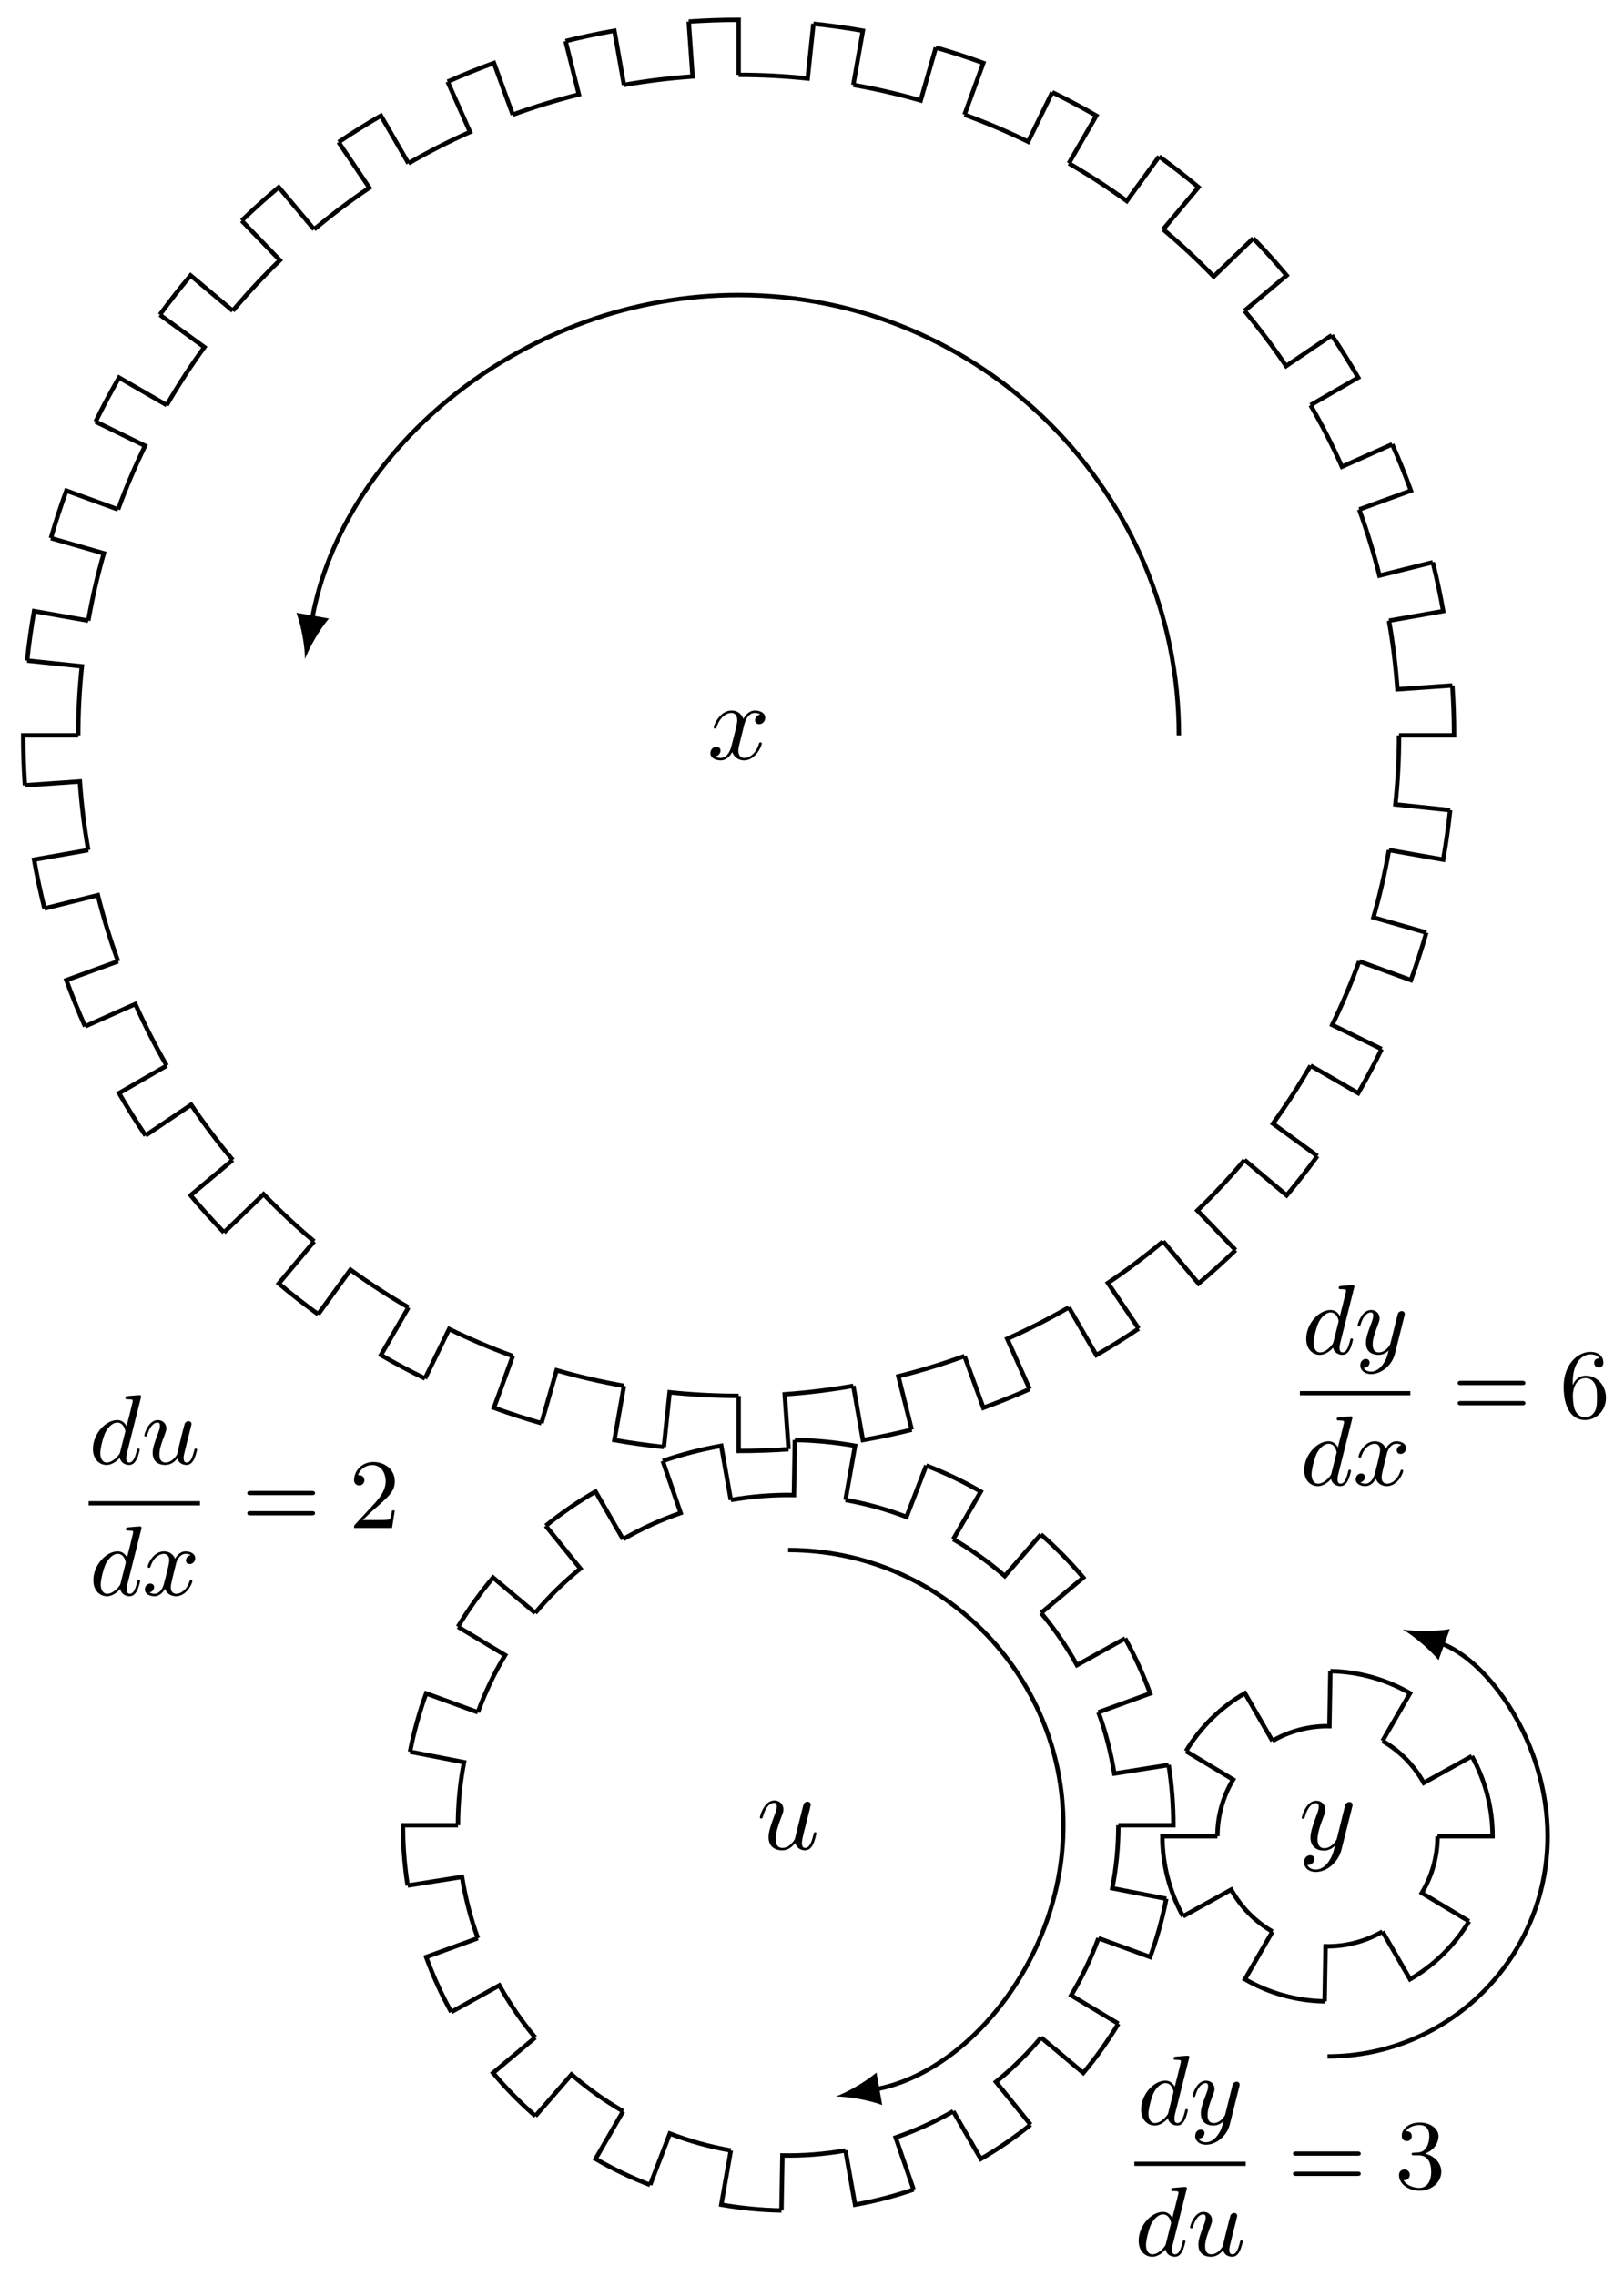 <svg xmlns="http://www.w3.org/2000/svg" xmlns:xlink="http://www.w3.org/1999/xlink" version="1.1" width="147pt" height="206pt" viewBox="0 0 147 206">
<defs>
<path id="font_1_2" d="M.334 .302C.34 .328 .363 .42 .433 .42 .438 .42 .462 .42 .483 .407 .455 .402 .435 .377 .435 .353 .435 .337 .446 .318 .473 .318 .495 .318 .527 .336 .527 .376 .527 .428 .468 .442 .434 .442 .376 .442 .341 .389 .329 .366 .304 .432 .25 .442 .221 .442 .117 .442 .06 .313 .06 .288 .06 .278 .07 .278 .072 .278 .08 .278 .083 .28 .085 .289 .119 .395 .185 .42 .219 .42 .238 .42 .273 .411 .273 .353 .273 .322 .256 .255 .219 .115 .203 .053 .168 .011 .124 .011 .118 .011 .095 .011 .074 .024 .099 .029 .121 .05 .121 .078 .121 .105 .099 .113 .084 .113 .054 .113 .029 .087 .029 .055 .029 .009 .079-.011 .123-.011 .189-.011 .225 .059 .228 .065 .24 .028 .276-.011 .336-.011 .439-.011 .496 .118 .496 .143 .496 .153 .487 .153 .484 .153 .475 .153 .473 .149 .471 .142 .438 .035 .37 .011 .338 .011 .299 .011 .283 .043 .283 .077 .283 .099 .289 .121 .3 .165L.334 .302Z"/>
<path id="font_1_1" d="M.35 .056C.361 .015 .396-.011 .439-.011 .474-.011 .497 .012 .513 .044 .53 .08 .543 .141 .543 .143 .543 .153 .534 .153 .531 .153 .521 .153 .52 .149 .517 .135 .503 .079 .484 .011 .442 .011 .421 .011 .411 .024 .411 .057 .411 .079 .423 .126 .431 .161L.459 .269C.462 .284 .472 .322 .476 .337 .481 .36 .491 .398 .491 .404 .491 .422 .477 .431 .462 .431 .457 .431 .431 .43 .423 .396 .404 .323 .36 .148 .348 .095 .347 .091 .307 .011 .234 .011 .182 .011 .172 .056 .172 .093 .172 .149 .2 .228 .226 .297 .238 .327 .243 .341 .243 .36 .243 .405 .211 .442 .161 .442 .066 .442 .029 .297 .029 .288 .029 .278 .039 .278 .041 .278 .051 .278 .052 .28 .057 .296 .082 .383 .12 .42 .158 .42 .167 .42 .183 .419 .183 .387 .183 .363 .172 .334 .166 .319 .129 .22 .108 .158 .108 .109 .108 .014 .177-.011 .231-.011 .297-.011 .333 .034 .35 .056Z"/>
<path id="font_2_1" d="M.524 .66C.528 .674 .528 .676 .528 .68 .528 .689 .522 .694 .513 .694 .499 .694 .411 .686 .391 .684 .381 .683 .37 .682 .37 .665 .37 .652 .381 .652 .397 .652 .444 .652 .444 .645 .444 .636 .444 .629 .435 .594 .43 .573L.411 .496C.401 .458 .391 .419 .382 .38 .363 .416 .332 .442 .287 .442 .171 .442 .042 .304 .042 .151 .042 .041 .112-.011 .179-.011 .244-.011 .297 .043 .313 .062 .324 .007 .374-.011 .406-.011 .435-.011 .46 .002 .482 .044 .5 .077 .514 .139 .514 .143 .514 .148 .511 .155 .501 .155 .489 .155 .488 .15 .484 .131 .462 .044 .44 .014 .409 .014 .384 .014 .378 .038 .378 .06 .378 .073 .383 .101 .384 .104L.524 .66M.317 .121C.313 .105 .312 .103 .296 .083 .26 .04 .219 .014 .182 .014 .133 .014 .116 .065 .116 .108 .116 .157 .145 .272 .169 .32 .201 .38 .247 .417 .287 .417 .354 .417 .369 .336 .369 .331 .369 .326 .367 .32 .366 .316L.317 .121Z"/>
<path id="font_2_4" d="M.502 .385C.503 .39 .505 .396 .505 .402 .505 .415 .496 .431 .474 .431 .461 .431 .443 .423 .435 .404 .434 .4 .424 .359 .418 .337L.368 .137C.36 .108 .36 .106 .358 .097 .357 .093 .315 .014 .243 .014 .181 .014 .181 .077 .181 .096 .181 .141 .194 .19 .237 .302 .245 .325 .251 .339 .251 .358 .251 .407 .214 .442 .165 .442 .069 .442 .029 .3 .029 .288 .029 .279 .036 .276 .043 .276 .054 .276 .055 .282 .059 .295 .08 .369 .12 .417 .162 .417 .186 .417 .186 .398 .186 .384 .186 .367 .182 .349 .173 .325 .126 .201 .113 .159 .113 .111 .113 0 .203-.011 .24-.011 .289-.011 .324 .015 .342 .033 .329-.018 .318-.063 .279-.113 .249-.153 .209-.18 .165-.18 .137-.18 .104-.17 .09-.142 .143-.142 .15-.098 .15-.088 .15-.066 .134-.052 .112-.052 .088-.052 .056-.071 .056-.117 .056-.169 .102-.205 .165-.205 .267-.205 .376-.118 .405-.001L.502 .385Z"/>
<path id="font_2_2" d="M.487 .326C.493 .352 .505 .398 .505 .402 .505 .415 .496 .431 .474 .431 .46 .431 .445 .422 .438 .41 .433 .4 .365 .129 .359 .096 .338 .06 .298 .014 .243 .014 .181 .014 .181 .077 .181 .096 .181 .141 .194 .19 .237 .302 .245 .325 .251 .339 .251 .358 .251 .407 .214 .442 .165 .442 .069 .442 .029 .3 .029 .288 .029 .279 .036 .276 .043 .276 .054 .276 .055 .282 .059 .295 .08 .367 .119 .417 .162 .417 .183 .417 .186 .402 .186 .384 .186 .367 .182 .349 .173 .325 .126 .201 .113 .159 .113 .111 .113 0 .203-.011 .24-.011 .297-.011 .338 .024 .362 .055 .381-.011 .447-.011 .453-.011 .482-.011 .507 .003 .528 .042 .546 .075 .561 .139 .561 .143 .561 .148 .558 .155 .548 .155 .536 .155 .535 .15 .531 .131 .511 .052 .49 .014 .456 .014 .432 .014 .425 .035 .425 .06 .425 .079 .43 .099 .439 .134L.464 .237 .487 .326Z"/>
<path id="font_3_4" d="M.708 .331C.722 .331 .741 .331 .741 .352 .741 .374 .719 .374 .704 .374H.094C.079 .374 .057 .374 .057 .352 .057 .331 .077 .331 .09 .331H.708M.704 .127C.719 .127 .741 .127 .741 .149 .741 .17 .722 .17 .708 .17H.09C.077 .17 .057 .17 .057 .149 .057 .127 .079 .127 .094 .127H.704Z"/>
<path id="font_3_2" d="M.305 .352C.398 .387 .442 .46 .442 .529 .442 .606 .357 .666 .253 .666 .149 .666 .071 .607 .071 .531 .071 .498 .093 .479 .122 .479 .151 .479 .172 .5 .172 .529 .172 .564 .148 .579 .114 .579 .14 .621 .201 .641 .25 .641 .333 .641 .349 .575 .349 .528 .349 .498 .343 .45 .318 .412 .287 .367 .252 .365 .223 .363 .198 .361 .196 .361 .188 .361 .179 .36 .171 .359 .171 .348 .171 .335 .179 .335 .196 .335H.243C.33 .335 .368 .265 .368 .169 .368 .041 .3 .006 .249 .006 .23 .006 .133 .011 .088 .084 .124 .079 .152 .104 .152 .138 .152 .171 .127 .192 .098 .192 .073 .192 .043 .177 .043 .135 .043 .046 .136-.022 .252-.022 .377-.022 .47 .067 .47 .169 .47 .257 .401 .331 .305 .352Z"/>
<path id="font_2_3" d="M.492 .404C.455 .397 .444 .365 .444 .35 .444 .331 .458 .314 .483 .314 .511 .314 .538 .338 .538 .373 .538 .419 .488 .442 .441 .442 .381 .442 .346 .389 .334 .368 .315 .417 .271 .442 .223 .442 .116 .442 .058 .314 .058 .288 .058 .279 .065 .276 .072 .276 .081 .276 .084 .281 .086 .287 .117 .386 .183 .417 .221 .417 .25 .417 .276 .398 .276 .351 .276 .315 .233 .155 .22 .107 .212 .076 .182 .014 .127 .014 .107 .014 .086 .021 .076 .027 .103 .032 .123 .055 .123 .081 .123 .106 .104 .117 .085 .117 .056 .117 .03 .092 .03 .058 .03 .009 .084-.011 .126-.011 .184-.011 .218 .037 .233 .064 .258-.002 .317-.011 .344-.011 .452-.011 .509 .119 .509 .143 .509 .148 .506 .155 .496 .155 .485 .155 .484 .151 .479 .136 .457 .064 .399 .014 .347 .014 .318 .014 .291 .032 .291 .08 .291 .102 .305 .157 .314 .195 .318 .213 .345 .321 .347 .328 .359 .364 .389 .417 .44 .417 .458 .417 .477 .414 .492 .404Z"/>
<path id="font_3_1" d="M.462 .177H.434C.432 .164 .424 .105 .411 .089 .405 .08 .336 .08 .316 .08H.138L.237 .174C.401 .316 .462 .369 .462 .471 .462 .586 .367 .666 .244 .666 .129 .666 .051 .575 .051 .484 .051 .434 .094 .429 .103 .429 .125 .429 .155 .445 .155 .481 .155 .511 .134 .533 .103 .533 .098 .533 .095 .533 .091 .532 .115 .603 .179 .635 .233 .635 .335 .635 .37 .54 .37 .471 .37 .369 .293 .286 .245 .234L.062 .036C.051 .025 .051 .023 .051 0H.434L.462 .177Z"/>
<path id="font_3_3" d="M.134 .331C.134 .433 .145 .49 .172 .542 .192 .583 .241 .641 .315 .641 .335 .641 .381 .637 .404 .601 .367 .601 .351 .582 .351 .555 .351 .529 .369 .509 .397 .509 .425 .509 .444 .527 .444 .557 .444 .613 .404 .666 .313 .666 .184 .666 .043 .539 .043 .316 .043 .045 .165-.022 .259-.022 .37-.022 .47 .071 .47 .203 .47 .33 .378 .426 .265 .426 .205 .426 .162 .391 .134 .331M.258 .006C.201 .006 .168 .053 .156 .082 .137 .127 .136 .21 .136 .226 .136 .293 .167 .401 .263 .401 .279 .401 .328 .401 .36 .339 .379 .301 .379 .252 .379 .204 .379 .156 .379 .107 .36 .07 .329 .013 .285 .006 .258 .006Z"/>
<path id="font_1_3" d="M.486 .381C.49 .395 .49 .397 .49 .404 .49 .422 .476 .431 .461 .431 .451 .431 .435 .425 .426 .41 .424 .405 .416 .374 .412 .356 .405 .33 .398 .303 .392 .276L.347 .096C.343 .081 .3 .011 .234 .011 .183 .011 .172 .055 .172 .092 .172 .138 .189 .2 .223 .288 .239 .329 .243 .34 .243 .36 .243 .405 .211 .442 .161 .442 .066 .442 .029 .297 .029 .288 .029 .278 .039 .278 .041 .278 .051 .278 .052 .28 .057 .296 .084 .39 .124 .42 .158 .42 .166 .42 .183 .42 .183 .388 .183 .363 .173 .337 .166 .318 .126 .212 .108 .155 .108 .108 .108 .019 .171-.011 .23-.011 .269-.011 .303 .006 .331 .034 .318-.018 .306-.067 .266-.12 .24-.154 .202-.183 .156-.183 .142-.183 .097-.18 .08-.141 .096-.141 .109-.141 .123-.129 .133-.12 .143-.107 .143-.088 .143-.057 .116-.053 .106-.053 .083-.053 .05-.069 .05-.118 .05-.168 .094-.205 .156-.205 .259-.205 .362-.114 .39-.001L.486 .381Z"/>
</defs>
<path transform="matrix(1,0,0,-1,66.859,-132.704)" stroke-width=".399" stroke-linecap="butt" stroke-miterlimit="10" stroke-linejoin="miter" fill="none" stroke="#000000" d="M59.777-199.255H64.758C64.758-197.748 64.705-196.241 64.6-194.738"/>
<path transform="matrix(1,0,0,-1,66.859,-132.704)" stroke-width=".399" stroke-linecap="butt" stroke-miterlimit="10" stroke-linejoin="miter" fill="none" stroke="#000000" d="M64.6-194.738 59.631-195.085C59.485-193.005 59.23-190.929 58.868-188.875"/>
<path transform="matrix(1,0,0,-1,66.859,-132.704)" stroke-width=".399" stroke-linecap="butt" stroke-miterlimit="10" stroke-linejoin="miter" fill="none" stroke="#000000" d="M58.869-188.875 63.775-188.01C63.513-186.526 63.199-185.051 62.835-183.589"/>
<path transform="matrix(1,0,0,-1,66.859,-132.704)" stroke-width=".399" stroke-linecap="butt" stroke-miterlimit="10" stroke-linejoin="miter" fill="none" stroke="#000000" d="M62.835-183.59 58.002-184.795C57.497-182.771 56.886-180.771 56.172-178.811"/>
<path transform="matrix(1,0,0,-1,66.859,-132.704)" stroke-width=".399" stroke-linecap="butt" stroke-miterlimit="10" stroke-linejoin="miter" fill="none" stroke="#000000" d="M56.172-178.81 60.853-177.106C60.338-175.69 59.772-174.292 59.159-172.915"/>
<path transform="matrix(1,0,0,-1,66.859,-132.704)" stroke-width=".399" stroke-linecap="butt" stroke-miterlimit="10" stroke-linejoin="miter" fill="none" stroke="#000000" d="M59.159-172.916 54.609-174.942C53.76-173.037 52.811-171.173 51.768-169.367"/>
<path transform="matrix(1,0,0,-1,66.859,-132.704)" stroke-width=".399" stroke-linecap="butt" stroke-miterlimit="10" stroke-linejoin="miter" fill="none" stroke="#000000" d="M51.768-169.367 56.082-166.876C55.329-165.571 54.529-164.292 53.686-163.043"/>
<path transform="matrix(1,0,0,-1,66.859,-132.704)" stroke-width=".399" stroke-linecap="butt" stroke-miterlimit="10" stroke-linejoin="miter" fill="none" stroke="#000000" d="M53.687-163.043 49.557-165.829C48.391-164.1 47.132-162.429 45.792-160.832"/>
<path transform="matrix(1,0,0,-1,66.859,-132.704)" stroke-width=".399" stroke-linecap="butt" stroke-miterlimit="10" stroke-linejoin="miter" fill="none" stroke="#000000" d="M45.791-160.831 49.607-157.629C48.638-156.475 47.629-155.354 46.582-154.27"/>
<path transform="matrix(1,0,0,-1,66.859,-132.704)" stroke-width=".399" stroke-linecap="butt" stroke-miterlimit="10" stroke-linejoin="miter" fill="none" stroke="#000000" d="M46.583-154.271 43-157.731C41.552-156.231 40.021-154.804 38.424-153.464"/>
<path transform="matrix(1,0,0,-1,66.859,-132.704)" stroke-width=".399" stroke-linecap="butt" stroke-miterlimit="10" stroke-linejoin="miter" fill="none" stroke="#000000" d="M38.424-153.464 41.626-149.648C40.472-148.68 39.283-147.751 38.064-146.866"/>
<path transform="matrix(1,0,0,-1,66.859,-132.704)" stroke-width=".399" stroke-linecap="butt" stroke-miterlimit="10" stroke-linejoin="miter" fill="none" stroke="#000000" d="M38.064-146.865 35.136-150.895C33.449-149.669 31.694-148.53 29.888-147.487"/>
<path transform="matrix(1,0,0,-1,66.859,-132.704)" stroke-width=".399" stroke-linecap="butt" stroke-miterlimit="10" stroke-linejoin="miter" fill="none" stroke="#000000" d="M29.888-147.487 32.379-143.173C31.074-142.42 29.742-141.712 28.387-141.051"/>
<path transform="matrix(1,0,0,-1,66.859,-132.704)" stroke-width=".399" stroke-linecap="butt" stroke-miterlimit="10" stroke-linejoin="miter" fill="none" stroke="#000000" d="M28.388-141.052 26.204-145.529C24.33-144.615 22.404-143.797 20.445-143.084"/>
<path transform="matrix(1,0,0,-1,66.859,-132.704)" stroke-width=".399" stroke-linecap="butt" stroke-miterlimit="10" stroke-linejoin="miter" fill="none" stroke="#000000" d="M20.445-143.083 22.149-138.402C20.733-137.887 19.298-137.421 17.85-137.006"/>
<path transform="matrix(1,0,0,-1,66.859,-132.704)" stroke-width=".399" stroke-linecap="butt" stroke-miterlimit="10" stroke-linejoin="miter" fill="none" stroke="#000000" d="M17.85-137.006 16.477-141.795C14.472-141.22 12.434-140.749 10.38-140.387"/>
<path transform="matrix(1,0,0,-1,66.859,-132.704)" stroke-width=".399" stroke-linecap="butt" stroke-miterlimit="10" stroke-linejoin="miter" fill="none" stroke="#000000" d="M10.38-140.386 11.245-135.481C9.761-135.219 8.267-135.009 6.768-134.852"/>
<path transform="matrix(1,0,0,-1,66.859,-132.704)" stroke-width=".399" stroke-linecap="butt" stroke-miterlimit="10" stroke-linejoin="miter" fill="none" stroke="#000000" d="M6.769-134.852 6.248-139.806C4.174-139.588 2.085-139.479 0-139.479"/>
<path transform="matrix(1,0,0,-1,66.859,-132.704)" stroke-width=".399" stroke-linecap="butt" stroke-miterlimit="10" stroke-linejoin="miter" fill="none" stroke="#000000" d="M0-139.479V-134.497C-1.507-134.497-3.015-134.55-4.518-134.655"/>
<path transform="matrix(1,0,0,-1,66.859,-132.704)" stroke-width=".399" stroke-linecap="butt" stroke-miterlimit="10" stroke-linejoin="miter" fill="none" stroke="#000000" d="M-4.518-134.655-4.17-139.625C-6.25-139.77-8.327-140.025-10.38-140.387"/>
<path transform="matrix(1,0,0,-1,66.859,-132.704)" stroke-width=".399" stroke-linecap="butt" stroke-miterlimit="10" stroke-linejoin="miter" fill="none" stroke="#000000" d="M-10.38-140.386-11.245-135.481C-12.729-135.742-14.204-136.056-15.667-136.421"/>
<path transform="matrix(1,0,0,-1,66.859,-132.704)" stroke-width=".399" stroke-linecap="butt" stroke-miterlimit="10" stroke-linejoin="miter" fill="none" stroke="#000000" d="M-15.666-136.42-14.461-141.254C-16.484-141.758-18.485-142.37-20.444-143.083"/>
<path transform="matrix(1,0,0,-1,66.859,-132.704)" stroke-width=".399" stroke-linecap="butt" stroke-miterlimit="10" stroke-linejoin="miter" fill="none" stroke="#000000" d="M-20.445-143.083-22.149-138.402C-23.565-138.918-24.963-139.483-26.34-140.096"/>
<path transform="matrix(1,0,0,-1,66.859,-132.704)" stroke-width=".399" stroke-linecap="butt" stroke-miterlimit="10" stroke-linejoin="miter" fill="none" stroke="#000000" d="M-26.34-140.096-24.313-144.647C-26.218-145.495-28.082-146.445-29.888-147.487"/>
<path transform="matrix(1,0,0,-1,66.859,-132.704)" stroke-width=".399" stroke-linecap="butt" stroke-miterlimit="10" stroke-linejoin="miter" fill="none" stroke="#000000" d="M-29.888-147.487-32.379-143.173C-33.684-143.927-34.963-144.726-36.212-145.569"/>
<path transform="matrix(1,0,0,-1,66.859,-132.704)" stroke-width=".399" stroke-linecap="butt" stroke-miterlimit="10" stroke-linejoin="miter" fill="none" stroke="#000000" d="M-36.212-145.568-33.426-149.698C-35.155-150.864-36.826-152.123-38.423-153.463"/>
<path transform="matrix(1,0,0,-1,66.859,-132.704)" stroke-width=".399" stroke-linecap="butt" stroke-miterlimit="10" stroke-linejoin="miter" fill="none" stroke="#000000" d="M-38.424-153.464-41.626-149.648C-42.78-150.617-43.901-151.627-44.985-152.673"/>
<path transform="matrix(1,0,0,-1,66.859,-132.704)" stroke-width=".399" stroke-linecap="butt" stroke-miterlimit="10" stroke-linejoin="miter" fill="none" stroke="#000000" d="M-44.985-152.672-41.524-156.255C-43.024-157.704-44.451-159.234-45.791-160.831"/>
<path transform="matrix(1,0,0,-1,66.859,-132.704)" stroke-width=".399" stroke-linecap="butt" stroke-miterlimit="10" stroke-linejoin="miter" fill="none" stroke="#000000" d="M-45.791-160.831-49.607-157.629C-50.576-158.784-51.504-159.973-52.39-161.192"/>
<path transform="matrix(1,0,0,-1,66.859,-132.704)" stroke-width=".399" stroke-linecap="butt" stroke-miterlimit="10" stroke-linejoin="miter" fill="none" stroke="#000000" d="M-52.391-161.192-48.361-164.12C-49.586-165.807-50.726-167.561-51.768-169.367"/>
<path transform="matrix(1,0,0,-1,66.859,-132.704)" stroke-width=".399" stroke-linecap="butt" stroke-miterlimit="10" stroke-linejoin="miter" fill="none" stroke="#000000" d="M-51.768-169.367-56.082-166.876C-56.836-168.181-57.544-169.514-58.204-170.868"/>
<path transform="matrix(1,0,0,-1,66.859,-132.704)" stroke-width=".399" stroke-linecap="butt" stroke-miterlimit="10" stroke-linejoin="miter" fill="none" stroke="#000000" d="M-58.204-170.867-53.727-173.051C-54.641-174.925-55.458-176.851-56.171-178.81"/>
<path transform="matrix(1,0,0,-1,66.859,-132.704)" stroke-width=".399" stroke-linecap="butt" stroke-miterlimit="10" stroke-linejoin="miter" fill="none" stroke="#000000" d="M-56.172-178.81-60.853-177.106C-61.368-178.522-61.834-179.957-62.25-181.406"/>
<path transform="matrix(1,0,0,-1,66.859,-132.704)" stroke-width=".399" stroke-linecap="butt" stroke-miterlimit="10" stroke-linejoin="miter" fill="none" stroke="#000000" d="M-62.249-181.406-57.461-182.779C-58.035-184.783-58.506-186.822-58.868-188.875"/>
<path transform="matrix(1,0,0,-1,66.859,-132.704)" stroke-width=".399" stroke-linecap="butt" stroke-miterlimit="10" stroke-linejoin="miter" fill="none" stroke="#000000" d="M-58.869-188.875-63.775-188.01C-64.036-189.494-64.246-190.988-64.404-192.487"/>
<path transform="matrix(1,0,0,-1,66.859,-132.704)" stroke-width=".399" stroke-linecap="butt" stroke-miterlimit="10" stroke-linejoin="miter" fill="none" stroke="#000000" d="M-64.403-192.487-59.449-193.007C-59.667-195.081-59.777-197.17-59.777-199.255"/>
<path transform="matrix(1,0,0,-1,66.859,-132.704)" stroke-width=".399" stroke-linecap="butt" stroke-miterlimit="10" stroke-linejoin="miter" fill="none" stroke="#000000" d="M-59.777-199.255H-64.758C-64.758-200.762-64.705-202.27-64.6-203.773"/>
<path transform="matrix(1,0,0,-1,66.859,-132.704)" stroke-width=".399" stroke-linecap="butt" stroke-miterlimit="10" stroke-linejoin="miter" fill="none" stroke="#000000" d="M-64.6-203.773-59.631-203.426C-59.485-205.506-59.23-207.582-58.868-209.635"/>
<path transform="matrix(1,0,0,-1,66.859,-132.704)" stroke-width=".399" stroke-linecap="butt" stroke-miterlimit="10" stroke-linejoin="miter" fill="none" stroke="#000000" d="M-58.869-209.635-63.775-210.5C-63.513-211.984-63.199-213.46-62.835-214.922"/>
<path transform="matrix(1,0,0,-1,66.859,-132.704)" stroke-width=".399" stroke-linecap="butt" stroke-miterlimit="10" stroke-linejoin="miter" fill="none" stroke="#000000" d="M-62.835-214.921-58.002-213.716C-57.497-215.739-56.886-217.74-56.172-219.699"/>
<path transform="matrix(1,0,0,-1,66.859,-132.704)" stroke-width=".399" stroke-linecap="butt" stroke-miterlimit="10" stroke-linejoin="miter" fill="none" stroke="#000000" d="M-56.172-219.701-60.853-221.404C-60.338-222.82-59.772-224.219-59.159-225.595"/>
<path transform="matrix(1,0,0,-1,66.859,-132.704)" stroke-width=".399" stroke-linecap="butt" stroke-miterlimit="10" stroke-linejoin="miter" fill="none" stroke="#000000" d="M-59.159-225.595-54.609-223.569C-53.76-225.474-52.811-227.338-51.768-229.143"/>
<path transform="matrix(1,0,0,-1,66.859,-132.704)" stroke-width=".399" stroke-linecap="butt" stroke-miterlimit="10" stroke-linejoin="miter" fill="none" stroke="#000000" d="M-51.768-229.144-56.082-231.634C-55.329-232.939-54.529-234.219-53.686-235.468"/>
<path transform="matrix(1,0,0,-1,66.859,-132.704)" stroke-width=".399" stroke-linecap="butt" stroke-miterlimit="10" stroke-linejoin="miter" fill="none" stroke="#000000" d="M-53.687-235.467-49.557-232.682C-48.391-234.41-47.132-236.081-45.792-237.679"/>
<path transform="matrix(1,0,0,-1,66.859,-132.704)" stroke-width=".399" stroke-linecap="butt" stroke-miterlimit="10" stroke-linejoin="miter" fill="none" stroke="#000000" d="M-45.791-237.679-49.607-240.881C-48.638-242.036-47.629-243.156-46.582-244.24"/>
<path transform="matrix(1,0,0,-1,66.859,-132.704)" stroke-width=".399" stroke-linecap="butt" stroke-miterlimit="10" stroke-linejoin="miter" fill="none" stroke="#000000" d="M-46.583-244.24-43-240.78C-41.552-242.279-40.021-243.706-38.424-245.047"/>
<path transform="matrix(1,0,0,-1,66.859,-132.704)" stroke-width=".399" stroke-linecap="butt" stroke-miterlimit="10" stroke-linejoin="miter" fill="none" stroke="#000000" d="M-38.424-245.046-41.626-248.862C-40.472-249.831-39.283-250.76-38.064-251.645"/>
<path transform="matrix(1,0,0,-1,66.859,-132.704)" stroke-width=".399" stroke-linecap="butt" stroke-miterlimit="10" stroke-linejoin="miter" fill="none" stroke="#000000" d="M-38.064-251.646-35.136-247.616C-33.449-248.841-31.694-249.981-29.888-251.023"/>
<path transform="matrix(1,0,0,-1,66.859,-132.704)" stroke-width=".399" stroke-linecap="butt" stroke-miterlimit="10" stroke-linejoin="miter" fill="none" stroke="#000000" d="M-29.888-251.024-32.379-255.338C-31.074-256.091-29.742-256.799-28.387-257.46"/>
<path transform="matrix(1,0,0,-1,66.859,-132.704)" stroke-width=".399" stroke-linecap="butt" stroke-miterlimit="10" stroke-linejoin="miter" fill="none" stroke="#000000" d="M-28.388-257.459-26.204-252.982C-24.33-253.896-22.404-254.713-20.445-255.427"/>
<path transform="matrix(1,0,0,-1,66.859,-132.704)" stroke-width=".399" stroke-linecap="butt" stroke-miterlimit="10" stroke-linejoin="miter" fill="none" stroke="#000000" d="M-20.445-255.427-22.149-260.108C-20.733-260.624-19.298-261.09-17.85-261.505"/>
<path transform="matrix(1,0,0,-1,66.859,-132.704)" stroke-width=".399" stroke-linecap="butt" stroke-miterlimit="10" stroke-linejoin="miter" fill="none" stroke="#000000" d="M-17.85-261.505-16.477-256.716C-14.472-257.291-12.434-257.761-10.38-258.123"/>
<path transform="matrix(1,0,0,-1,66.859,-132.704)" stroke-width=".399" stroke-linecap="butt" stroke-miterlimit="10" stroke-linejoin="miter" fill="none" stroke="#000000" d="M-10.38-258.124-11.245-263.03C-9.761-263.292-8.267-263.501-6.768-263.659"/>
<path transform="matrix(1,0,0,-1,66.859,-132.704)" stroke-width=".399" stroke-linecap="butt" stroke-miterlimit="10" stroke-linejoin="miter" fill="none" stroke="#000000" d="M-6.769-263.659-6.248-258.705C-4.174-258.922-2.085-259.032 0-259.032"/>
<path transform="matrix(1,0,0,-1,66.859,-132.704)" stroke-width=".399" stroke-linecap="butt" stroke-miterlimit="10" stroke-linejoin="miter" fill="none" stroke="#000000" d="M0-259.032V-264.013C1.507-264.013 3.015-263.96 4.518-263.855"/>
<path transform="matrix(1,0,0,-1,66.859,-132.704)" stroke-width=".399" stroke-linecap="butt" stroke-miterlimit="10" stroke-linejoin="miter" fill="none" stroke="#000000" d="M4.518-263.855 4.17-258.886C6.25-258.741 8.327-258.486 10.38-258.123"/>
<path transform="matrix(1,0,0,-1,66.859,-132.704)" stroke-width=".399" stroke-linecap="butt" stroke-miterlimit="10" stroke-linejoin="miter" fill="none" stroke="#000000" d="M10.38-258.124 11.245-263.03C12.729-262.769 14.204-262.455 15.667-262.09"/>
<path transform="matrix(1,0,0,-1,66.859,-132.704)" stroke-width=".399" stroke-linecap="butt" stroke-miterlimit="10" stroke-linejoin="miter" fill="none" stroke="#000000" d="M15.666-262.09 14.461-257.257C16.484-256.753 18.485-256.141 20.444-255.428"/>
<path transform="matrix(1,0,0,-1,66.859,-132.704)" stroke-width=".399" stroke-linecap="butt" stroke-miterlimit="10" stroke-linejoin="miter" fill="none" stroke="#000000" d="M20.445-255.427 22.149-260.108C23.565-259.593 24.963-259.027 26.34-258.415"/>
<path transform="matrix(1,0,0,-1,66.859,-132.704)" stroke-width=".399" stroke-linecap="butt" stroke-miterlimit="10" stroke-linejoin="miter" fill="none" stroke="#000000" d="M26.34-258.415 24.313-253.864C26.218-253.016 28.082-252.066 29.888-251.023"/>
<path transform="matrix(1,0,0,-1,66.859,-132.704)" stroke-width=".399" stroke-linecap="butt" stroke-miterlimit="10" stroke-linejoin="miter" fill="none" stroke="#000000" d="M29.888-251.024 32.379-255.338C33.684-254.584 34.963-253.784 36.212-252.942"/>
<path transform="matrix(1,0,0,-1,66.859,-132.704)" stroke-width=".399" stroke-linecap="butt" stroke-miterlimit="10" stroke-linejoin="miter" fill="none" stroke="#000000" d="M36.212-252.942 33.426-248.813C35.155-247.647 36.826-246.388 38.423-245.047"/>
<path transform="matrix(1,0,0,-1,66.859,-132.704)" stroke-width=".399" stroke-linecap="butt" stroke-miterlimit="10" stroke-linejoin="miter" fill="none" stroke="#000000" d="M38.424-245.046 41.626-248.862C42.78-247.894 43.901-246.884 44.985-245.837"/>
<path transform="matrix(1,0,0,-1,66.859,-132.704)" stroke-width=".399" stroke-linecap="butt" stroke-miterlimit="10" stroke-linejoin="miter" fill="none" stroke="#000000" d="M44.985-245.839 41.524-242.255C43.024-240.807 44.451-239.277 45.791-237.68"/>
<path transform="matrix(1,0,0,-1,66.859,-132.704)" stroke-width=".399" stroke-linecap="butt" stroke-miterlimit="10" stroke-linejoin="miter" fill="none" stroke="#000000" d="M45.791-237.679 49.607-240.881C50.576-239.727 51.504-238.538 52.39-237.319"/>
<path transform="matrix(1,0,0,-1,66.859,-132.704)" stroke-width=".399" stroke-linecap="butt" stroke-miterlimit="10" stroke-linejoin="miter" fill="none" stroke="#000000" d="M52.391-237.319 48.361-234.391C49.586-232.704 50.726-230.95 51.768-229.144"/>
<path transform="matrix(1,0,0,-1,66.859,-132.704)" stroke-width=".399" stroke-linecap="butt" stroke-miterlimit="10" stroke-linejoin="miter" fill="none" stroke="#000000" d="M51.768-229.144 56.082-231.634C56.836-230.329 57.544-228.997 58.204-227.643"/>
<path transform="matrix(1,0,0,-1,66.859,-132.704)" stroke-width=".399" stroke-linecap="butt" stroke-miterlimit="10" stroke-linejoin="miter" fill="none" stroke="#000000" d="M58.204-227.643 53.727-225.46C54.641-223.586 55.458-221.66 56.171-219.7"/>
<path transform="matrix(1,0,0,-1,66.859,-132.704)" stroke-width=".399" stroke-linecap="butt" stroke-miterlimit="10" stroke-linejoin="miter" fill="none" stroke="#000000" d="M56.172-219.701 60.853-221.404C61.368-219.988 61.834-218.553 62.25-217.105"/>
<path transform="matrix(1,0,0,-1,66.859,-132.704)" stroke-width=".399" stroke-linecap="butt" stroke-miterlimit="10" stroke-linejoin="miter" fill="none" stroke="#000000" d="M62.249-217.105 57.461-215.732C58.035-213.728 58.506-211.689 58.868-209.636"/>
<path transform="matrix(1,0,0,-1,66.859,-132.704)" stroke-width=".399" stroke-linecap="butt" stroke-miterlimit="10" stroke-linejoin="miter" fill="none" stroke="#000000" d="M58.869-209.635 63.775-210.5C64.036-209.016 64.246-207.522 64.404-206.024"/>
<path transform="matrix(1,0,0,-1,66.859,-132.704)" stroke-width=".399" stroke-linecap="butt" stroke-miterlimit="10" stroke-linejoin="miter" fill="none" stroke="#000000" d="M64.403-206.024 59.449-205.503C59.667-203.43 59.777-201.34 59.777-199.255"/>
<path transform="matrix(1,0,0,-1,66.859,-132.704)" stroke-width=".399" stroke-linecap="butt" stroke-miterlimit="10" stroke-linejoin="miter" fill="none" stroke="#000000" d="M39.851-199.255C39.851-177.246 22.009-159.404 0-159.404-19.338-159.404-35.888-173.291-38.623-188.803"/>
<path transform="matrix(-.174,.985,.985,.174,28.233,56.108)" d="M3.587 0C2.524 .199 .797 .797-.399 1.494V-1.494C.797-.797 2.524-.199 3.587 0"/>
<path transform="matrix(1,0,0,-1,66.859,-132.704)" stroke-width=".399" stroke-linecap="butt" stroke-miterlimit="10" stroke-linejoin="miter" fill="none" stroke="#000000" d="M0-199.255"/>
<use data-text="x" xlink:href="#font_1_2" transform="matrix(9.963,0,0,-9.963,64.012,68.706)"/>
<path transform="matrix(1,0,0,-1,66.859,-132.704)" stroke-width=".399" stroke-linecap="butt" stroke-miterlimit="10" stroke-linejoin="miter" fill="none" stroke="#000000" d="M34.372-297.887H39.353C39.353-296.061 39.209-294.235 38.924-292.432"/>
<path transform="matrix(1,0,0,-1,66.859,-132.704)" stroke-width=".399" stroke-linecap="butt" stroke-miterlimit="10" stroke-linejoin="miter" fill="none" stroke="#000000" d="M38.924-292.432 34.004-293.211C33.704-291.322 33.223-289.462 32.569-287.664"/>
<path transform="matrix(1,0,0,-1,66.859,-132.704)" stroke-width=".399" stroke-linecap="butt" stroke-miterlimit="10" stroke-linejoin="miter" fill="none" stroke="#000000" d="M32.569-287.664 37.25-285.96C36.626-284.245 35.866-282.578 34.981-280.981"/>
<path transform="matrix(1,0,0,-1,66.859,-132.704)" stroke-width=".399" stroke-linecap="butt" stroke-miterlimit="10" stroke-linejoin="miter" fill="none" stroke="#000000" d="M34.981-280.981 30.624-283.396C29.697-281.724 28.608-280.14 27.379-278.675"/>
<path transform="matrix(1,0,0,-1,66.859,-132.704)" stroke-width=".399" stroke-linecap="butt" stroke-miterlimit="10" stroke-linejoin="miter" fill="none" stroke="#000000" d="M27.379-278.675 31.195-275.473C30.021-274.074 28.737-272.768 27.36-271.57"/>
<path transform="matrix(1,0,0,-1,66.859,-132.704)" stroke-width=".399" stroke-linecap="butt" stroke-miterlimit="10" stroke-linejoin="miter" fill="none" stroke="#000000" d="M27.36-271.57 24.092-275.33C22.648-274.075 21.084-272.959 19.428-272.002"/>
<path transform="matrix(1,0,0,-1,66.859,-132.704)" stroke-width=".399" stroke-linecap="butt" stroke-miterlimit="10" stroke-linejoin="miter" fill="none" stroke="#000000" d="M19.427-272.003 21.918-267.689C20.337-266.776 18.684-265.987 16.979-265.333"/>
<path transform="matrix(1,0,0,-1,66.859,-132.704)" stroke-width=".399" stroke-linecap="butt" stroke-miterlimit="10" stroke-linejoin="miter" fill="none" stroke="#000000" d="M16.979-265.333 15.194-269.984C13.409-269.298 11.557-268.785 9.673-268.453"/>
<path transform="matrix(1,0,0,-1,66.859,-132.704)" stroke-width=".399" stroke-linecap="butt" stroke-miterlimit="10" stroke-linejoin="miter" fill="none" stroke="#000000" d="M9.673-268.452 10.538-263.546C8.74-263.229 6.917-263.054 5.092-263.022"/>
<path transform="matrix(1,0,0,-1,66.859,-132.704)" stroke-width=".399" stroke-linecap="butt" stroke-miterlimit="10" stroke-linejoin="miter" fill="none" stroke="#000000" d="M5.092-263.022 5.005-268.003C3.093-267.97 1.177-268.12-.707-268.452"/>
<path transform="matrix(1,0,0,-1,66.859,-132.704)" stroke-width=".399" stroke-linecap="butt" stroke-miterlimit="10" stroke-linejoin="miter" fill="none" stroke="#000000" d="M-.707-268.452-1.572-263.546C-3.369-263.863-5.143-264.322-6.869-264.917"/>
<path transform="matrix(1,0,0,-1,66.859,-132.704)" stroke-width=".399" stroke-linecap="butt" stroke-miterlimit="10" stroke-linejoin="miter" fill="none" stroke="#000000" d="M-6.87-264.917-5.248-269.627C-7.056-270.249-8.805-271.046-10.461-272.003"/>
<path transform="matrix(1,0,0,-1,66.859,-132.704)" stroke-width=".399" stroke-linecap="butt" stroke-miterlimit="10" stroke-linejoin="miter" fill="none" stroke="#000000" d="M-10.461-272.003-12.952-267.689C-14.533-268.601-16.042-269.639-17.461-270.788"/>
<path transform="matrix(1,0,0,-1,66.859,-132.704)" stroke-width=".399" stroke-linecap="butt" stroke-miterlimit="10" stroke-linejoin="miter" fill="none" stroke="#000000" d="M-17.461-270.788-14.326-274.659C-15.812-275.863-17.183-277.21-18.413-278.675"/>
<path transform="matrix(1,0,0,-1,66.859,-132.704)" stroke-width=".399" stroke-linecap="butt" stroke-miterlimit="10" stroke-linejoin="miter" fill="none" stroke="#000000" d="M-18.412-278.675-22.228-275.473C-23.402-276.871-24.465-278.363-25.406-279.927"/>
<path transform="matrix(1,0,0,-1,66.859,-132.704)" stroke-width=".399" stroke-linecap="butt" stroke-miterlimit="10" stroke-linejoin="miter" fill="none" stroke="#000000" d="M-25.406-279.927-21.136-282.493C-22.121-284.132-22.948-285.867-23.603-287.664"/>
<path transform="matrix(1,0,0,-1,66.859,-132.704)" stroke-width=".399" stroke-linecap="butt" stroke-miterlimit="10" stroke-linejoin="miter" fill="none" stroke="#000000" d="M-23.603-287.664-28.284-285.96C-28.908-287.676-29.398-289.441-29.746-291.233"/>
<path transform="matrix(1,0,0,-1,66.859,-132.704)" stroke-width=".399" stroke-linecap="butt" stroke-miterlimit="10" stroke-linejoin="miter" fill="none" stroke="#000000" d="M-29.746-291.233-24.856-292.184C-25.221-294.061-25.405-295.974-25.405-297.887"/>
<path transform="matrix(1,0,0,-1,66.859,-132.704)" stroke-width=".399" stroke-linecap="butt" stroke-miterlimit="10" stroke-linejoin="miter" fill="none" stroke="#000000" d="M-25.405-297.887H-30.386C-30.386-299.712-30.243-301.538-29.957-303.342"/>
<path transform="matrix(1,0,0,-1,66.859,-132.704)" stroke-width=".399" stroke-linecap="butt" stroke-miterlimit="10" stroke-linejoin="miter" fill="none" stroke="#000000" d="M-29.957-303.342-25.037-302.562C-24.738-304.451-24.257-306.312-23.603-308.109"/>
<path transform="matrix(1,0,0,-1,66.859,-132.704)" stroke-width=".399" stroke-linecap="butt" stroke-miterlimit="10" stroke-linejoin="miter" fill="none" stroke="#000000" d="M-23.603-308.109-28.284-309.813C-27.659-311.529-26.9-313.195-26.015-314.792"/>
<path transform="matrix(1,0,0,-1,66.859,-132.704)" stroke-width=".399" stroke-linecap="butt" stroke-miterlimit="10" stroke-linejoin="miter" fill="none" stroke="#000000" d="M-26.014-314.792-21.658-312.377C-20.73-314.05-19.642-315.634-18.412-317.099"/>
<path transform="matrix(1,0,0,-1,66.859,-132.704)" stroke-width=".399" stroke-linecap="butt" stroke-miterlimit="10" stroke-linejoin="miter" fill="none" stroke="#000000" d="M-18.412-317.099-22.228-320.301C-21.055-321.699-19.771-323.006-18.393-324.203"/>
<path transform="matrix(1,0,0,-1,66.859,-132.704)" stroke-width=".399" stroke-linecap="butt" stroke-miterlimit="10" stroke-linejoin="miter" fill="none" stroke="#000000" d="M-18.394-324.203-15.125-320.444C-13.682-321.699-12.118-322.815-10.461-323.771"/>
<path transform="matrix(1,0,0,-1,66.859,-132.704)" stroke-width=".399" stroke-linecap="butt" stroke-miterlimit="10" stroke-linejoin="miter" fill="none" stroke="#000000" d="M-10.461-323.771-12.952-328.085C-11.371-328.998-9.717-329.786-8.013-330.44"/>
<path transform="matrix(1,0,0,-1,66.859,-132.704)" stroke-width=".399" stroke-linecap="butt" stroke-miterlimit="10" stroke-linejoin="miter" fill="none" stroke="#000000" d="M-8.013-330.44-6.228-325.79C-4.442-326.475-2.59-326.989-.707-327.321"/>
<path transform="matrix(1,0,0,-1,66.859,-132.704)" stroke-width=".399" stroke-linecap="butt" stroke-miterlimit="10" stroke-linejoin="miter" fill="none" stroke="#000000" d="M-.707-327.321-1.572-332.227C.226-332.544 2.05-332.719 3.875-332.751"/>
<path transform="matrix(1,0,0,-1,66.859,-132.704)" stroke-width=".399" stroke-linecap="butt" stroke-miterlimit="10" stroke-linejoin="miter" fill="none" stroke="#000000" d="M3.875-332.751 3.962-327.771C5.874-327.804 7.79-327.653 9.673-327.321"/>
<path transform="matrix(1,0,0,-1,66.859,-132.704)" stroke-width=".399" stroke-linecap="butt" stroke-miterlimit="10" stroke-linejoin="miter" fill="none" stroke="#000000" d="M9.673-327.321 10.538-332.227C12.336-331.91 14.109-331.451 15.836-330.857"/>
<path transform="matrix(1,0,0,-1,66.859,-132.704)" stroke-width=".399" stroke-linecap="butt" stroke-miterlimit="10" stroke-linejoin="miter" fill="none" stroke="#000000" d="M15.836-330.857 14.214-326.147C16.023-325.524 17.771-324.727 19.428-323.771"/>
<path transform="matrix(1,0,0,-1,66.859,-132.704)" stroke-width=".399" stroke-linecap="butt" stroke-miterlimit="10" stroke-linejoin="miter" fill="none" stroke="#000000" d="M19.427-323.771 21.918-328.085C23.499-327.172 25.009-326.135 26.427-324.986"/>
<path transform="matrix(1,0,0,-1,66.859,-132.704)" stroke-width=".399" stroke-linecap="butt" stroke-miterlimit="10" stroke-linejoin="miter" fill="none" stroke="#000000" d="M26.427-324.986 23.293-321.114C24.779-319.911 26.15-318.564 27.379-317.099"/>
<path transform="matrix(1,0,0,-1,66.859,-132.704)" stroke-width=".399" stroke-linecap="butt" stroke-miterlimit="10" stroke-linejoin="miter" fill="none" stroke="#000000" d="M27.379-317.099 31.195-320.301C32.368-318.902 33.432-317.411 34.372-315.846"/>
<path transform="matrix(1,0,0,-1,66.859,-132.704)" stroke-width=".399" stroke-linecap="butt" stroke-miterlimit="10" stroke-linejoin="miter" fill="none" stroke="#000000" d="M34.372-315.846 30.102-313.281C31.087-311.641 31.915-309.907 32.569-308.109"/>
<path transform="matrix(1,0,0,-1,66.859,-132.704)" stroke-width=".399" stroke-linecap="butt" stroke-miterlimit="10" stroke-linejoin="miter" fill="none" stroke="#000000" d="M32.569-308.109 37.25-309.813C37.875-308.098 38.364-306.332 38.712-304.54"/>
<path transform="matrix(1,0,0,-1,66.859,-132.704)" stroke-width=".399" stroke-linecap="butt" stroke-miterlimit="10" stroke-linejoin="miter" fill="none" stroke="#000000" d="M38.712-304.54 33.822-303.59C34.187-301.712 34.372-299.799 34.372-297.887"/>
<path transform="matrix(1,0,0,-1,66.859,-132.704)" stroke-width=".399" stroke-linecap="butt" stroke-miterlimit="10" stroke-linejoin="miter" fill="none" stroke="#000000" d="M4.483-272.98C18.239-272.98 29.39-284.131 29.39-297.887 29.39-309.973 20.711-320.317 12.34-321.793"/>
<path transform="matrix(-.985,.174,.174,.985,79.201,189.104)" d="M3.587 0C2.524 .199 .797 .797-.399 1.494V-1.494C.797-.797 2.524-.199 3.587 0"/>
<path transform="matrix(1,0,0,-1,66.859,-132.704)" stroke-width=".399" stroke-linecap="butt" stroke-miterlimit="10" stroke-linejoin="miter" fill="none" stroke="#000000" d="M4.483-297.887"/>
<use data-text="u" xlink:href="#font_1_1" transform="matrix(9.963,0,0,-9.963,68.491,167.343)"/>
<path transform="matrix(1,0,0,-1,66.859,-132.704)" stroke-width=".399" stroke-linecap="butt" stroke-miterlimit="10" stroke-linejoin="miter" fill="none" stroke="#000000" d="M49.316-327.775"/>
<use data-text="d" xlink:href="#font_2_1" transform="matrix(8.967,0,0,-8.967,102.914,192.26)"/>
<use data-text="y" xlink:href="#font_2_4" transform="matrix(8.967,0,0,-8.967,107.684,192.26)"/>
<path transform="matrix(1,0,0,-1,-46.37,346.754)" stroke-width=".379" stroke-linecap="butt" stroke-miterlimit="10" stroke-linejoin="miter" fill="none" stroke="#000000" d="M149.049 150.929H159.126"/>
<use data-text="d" xlink:href="#font_2_1" transform="matrix(8.967,0,0,-8.967,102.693,204.14)"/>
<use data-text="u" xlink:href="#font_2_2" transform="matrix(8.967,0,0,-8.967,107.463,204.14)"/>
<use data-text="=" xlink:href="#font_3_4" transform="matrix(8.967,0,0,-8.967,116.527,198.059)"/>
<use data-text="3" xlink:href="#font_3_2" transform="matrix(8.967,0,0,-8.967,126.247,198.059)"/>
<path transform="matrix(1,0,0,-1,66.859,-132.704)" stroke-width=".399" stroke-linecap="butt" stroke-miterlimit="10" stroke-linejoin="miter" fill="none" stroke="#000000" d="M-45.331-267.998"/>
<use data-text="d" xlink:href="#font_2_1" transform="matrix(8.967,0,0,-8.967,8.037,132.481)"/>
<use data-text="u" xlink:href="#font_2_2" transform="matrix(8.967,0,0,-8.967,12.808,132.481)"/>
<path transform="matrix(1,0,0,-1,-141.025,286.975)" stroke-width=".379" stroke-linecap="butt" stroke-miterlimit="10" stroke-linejoin="miter" fill="none" stroke="#000000" d="M149.049 150.929H159.126"/>
<use data-text="d" xlink:href="#font_2_1" transform="matrix(8.967,0,0,-8.967,8.076,144.361)"/>
<use data-text="x" xlink:href="#font_2_3" transform="matrix(8.967,0,0,-8.967,12.847,144.361)"/>
<use data-text="=" xlink:href="#font_3_4" transform="matrix(8.967,0,0,-8.967,21.871,138.28)"/>
<use data-text="2" xlink:href="#font_3_1" transform="matrix(8.967,0,0,-8.967,31.592,138.28)"/>
<path transform="matrix(1,0,0,-1,66.859,-132.704)" stroke-width=".399" stroke-linecap="butt" stroke-miterlimit="10" stroke-linejoin="miter" fill="none" stroke="#000000" d="M64.26-258.036"/>
<use data-text="d" xlink:href="#font_2_1" transform="matrix(8.967,0,0,-8.967,117.859,122.517)"/>
<use data-text="y" xlink:href="#font_2_4" transform="matrix(8.967,0,0,-8.967,122.629,122.517)"/>
<path transform="matrix(1,0,0,-1,-31.385,277.011)" stroke-width=".379" stroke-linecap="butt" stroke-miterlimit="10" stroke-linejoin="miter" fill="none" stroke="#000000" d="M149.049 150.929H159.047"/>
<use data-text="d" xlink:href="#font_2_1" transform="matrix(8.967,0,0,-8.967,117.678,134.398)"/>
<use data-text="x" xlink:href="#font_2_3" transform="matrix(8.967,0,0,-8.967,122.448,134.398)"/>
<use data-text="=" xlink:href="#font_3_4" transform="matrix(8.967,0,0,-8.967,131.432,128.317)"/>
<use data-text="6" xlink:href="#font_3_3" transform="matrix(8.967,0,0,-8.967,141.153,128.317)"/>
<path transform="matrix(1,0,0,-1,66.859,-132.704)" stroke-width=".399" stroke-linecap="butt" stroke-miterlimit="10" stroke-linejoin="miter" fill="none" stroke="#000000" d="M63.264-298.883H68.245C68.245-296.349 67.6-293.854 66.371-291.638"/>
<path transform="matrix(1,0,0,-1,66.859,-132.704)" stroke-width=".399" stroke-linecap="butt" stroke-miterlimit="10" stroke-linejoin="miter" fill="none" stroke="#000000" d="M66.371-291.638 62.014-294.053C61.138-292.472 59.847-291.159 58.282-290.255"/>
<path transform="matrix(1,0,0,-1,66.859,-132.704)" stroke-width=".399" stroke-linecap="butt" stroke-miterlimit="10" stroke-linejoin="miter" fill="none" stroke="#000000" d="M58.282-290.255 60.773-285.941C58.578-284.674 56.095-283.985 53.562-283.941"/>
<path transform="matrix(1,0,0,-1,66.859,-132.704)" stroke-width=".399" stroke-linecap="butt" stroke-miterlimit="10" stroke-linejoin="miter" fill="none" stroke="#000000" d="M53.562-283.941 53.475-288.922C51.668-288.89 49.885-289.351 48.319-290.255"/>
<path transform="matrix(1,0,0,-1,66.859,-132.704)" stroke-width=".399" stroke-linecap="butt" stroke-miterlimit="10" stroke-linejoin="miter" fill="none" stroke="#000000" d="M48.319-290.255 45.829-285.941C43.634-287.208 41.796-289.014 40.491-291.186"/>
<path transform="matrix(1,0,0,-1,66.859,-132.704)" stroke-width=".399" stroke-linecap="butt" stroke-miterlimit="10" stroke-linejoin="miter" fill="none" stroke="#000000" d="M40.491-291.186 44.761-293.752C43.83-295.301 43.338-297.076 43.338-298.883"/>
<path transform="matrix(1,0,0,-1,66.859,-132.704)" stroke-width=".399" stroke-linecap="butt" stroke-miterlimit="10" stroke-linejoin="miter" fill="none" stroke="#000000" d="M43.338-298.883H38.357C38.357-301.417 39.002-303.912 40.23-306.128"/>
<path transform="matrix(1,0,0,-1,66.859,-132.704)" stroke-width=".399" stroke-linecap="butt" stroke-miterlimit="10" stroke-linejoin="miter" fill="none" stroke="#000000" d="M40.23-306.128 44.587-303.713C45.463-305.294 46.754-306.607 48.32-307.511"/>
<path transform="matrix(1,0,0,-1,66.859,-132.704)" stroke-width=".399" stroke-linecap="butt" stroke-miterlimit="10" stroke-linejoin="miter" fill="none" stroke="#000000" d="M48.319-307.511 45.829-311.825C48.024-313.092 50.506-313.781 53.04-313.825"/>
<path transform="matrix(1,0,0,-1,66.859,-132.704)" stroke-width=".399" stroke-linecap="butt" stroke-miterlimit="10" stroke-linejoin="miter" fill="none" stroke="#000000" d="M53.04-313.825 53.127-308.844C54.934-308.876 56.717-308.415 58.282-307.511"/>
<path transform="matrix(1,0,0,-1,66.859,-132.704)" stroke-width=".399" stroke-linecap="butt" stroke-miterlimit="10" stroke-linejoin="miter" fill="none" stroke="#000000" d="M58.282-307.511 60.773-311.825C62.968-310.558 64.805-308.752 66.111-306.58"/>
<path transform="matrix(1,0,0,-1,66.859,-132.704)" stroke-width=".399" stroke-linecap="butt" stroke-miterlimit="10" stroke-linejoin="miter" fill="none" stroke="#000000" d="M66.11-306.58 61.841-304.014C62.771-302.465 63.264-300.69 63.264-298.883"/>
<path transform="matrix(1,0,0,-1,66.859,-132.704)" stroke-width=".399" stroke-linecap="butt" stroke-miterlimit="10" stroke-linejoin="miter" fill="none" stroke="#000000" d="M53.301-318.809C64.306-318.809 73.226-309.888 73.226-298.883 73.226-290.508 67.986-283.024 63.486-281.386"/>
<path transform="matrix(-.94,-.342,-.342,.94,130.351,148.695)" d="M3.587 0C2.524 .199 .797 .797-.399 1.494V-1.494C.797-.797 2.524-.199 3.587 0"/>
<path transform="matrix(1,0,0,-1,66.859,-132.704)" stroke-width=".399" stroke-linecap="butt" stroke-miterlimit="10" stroke-linejoin="miter" fill="none" stroke="#000000" d="M53.301-298.883"/>
<use data-text="y" xlink:href="#font_1_3" transform="matrix(9.963,0,0,-9.963,117.544,167.37)"/>
</svg>

